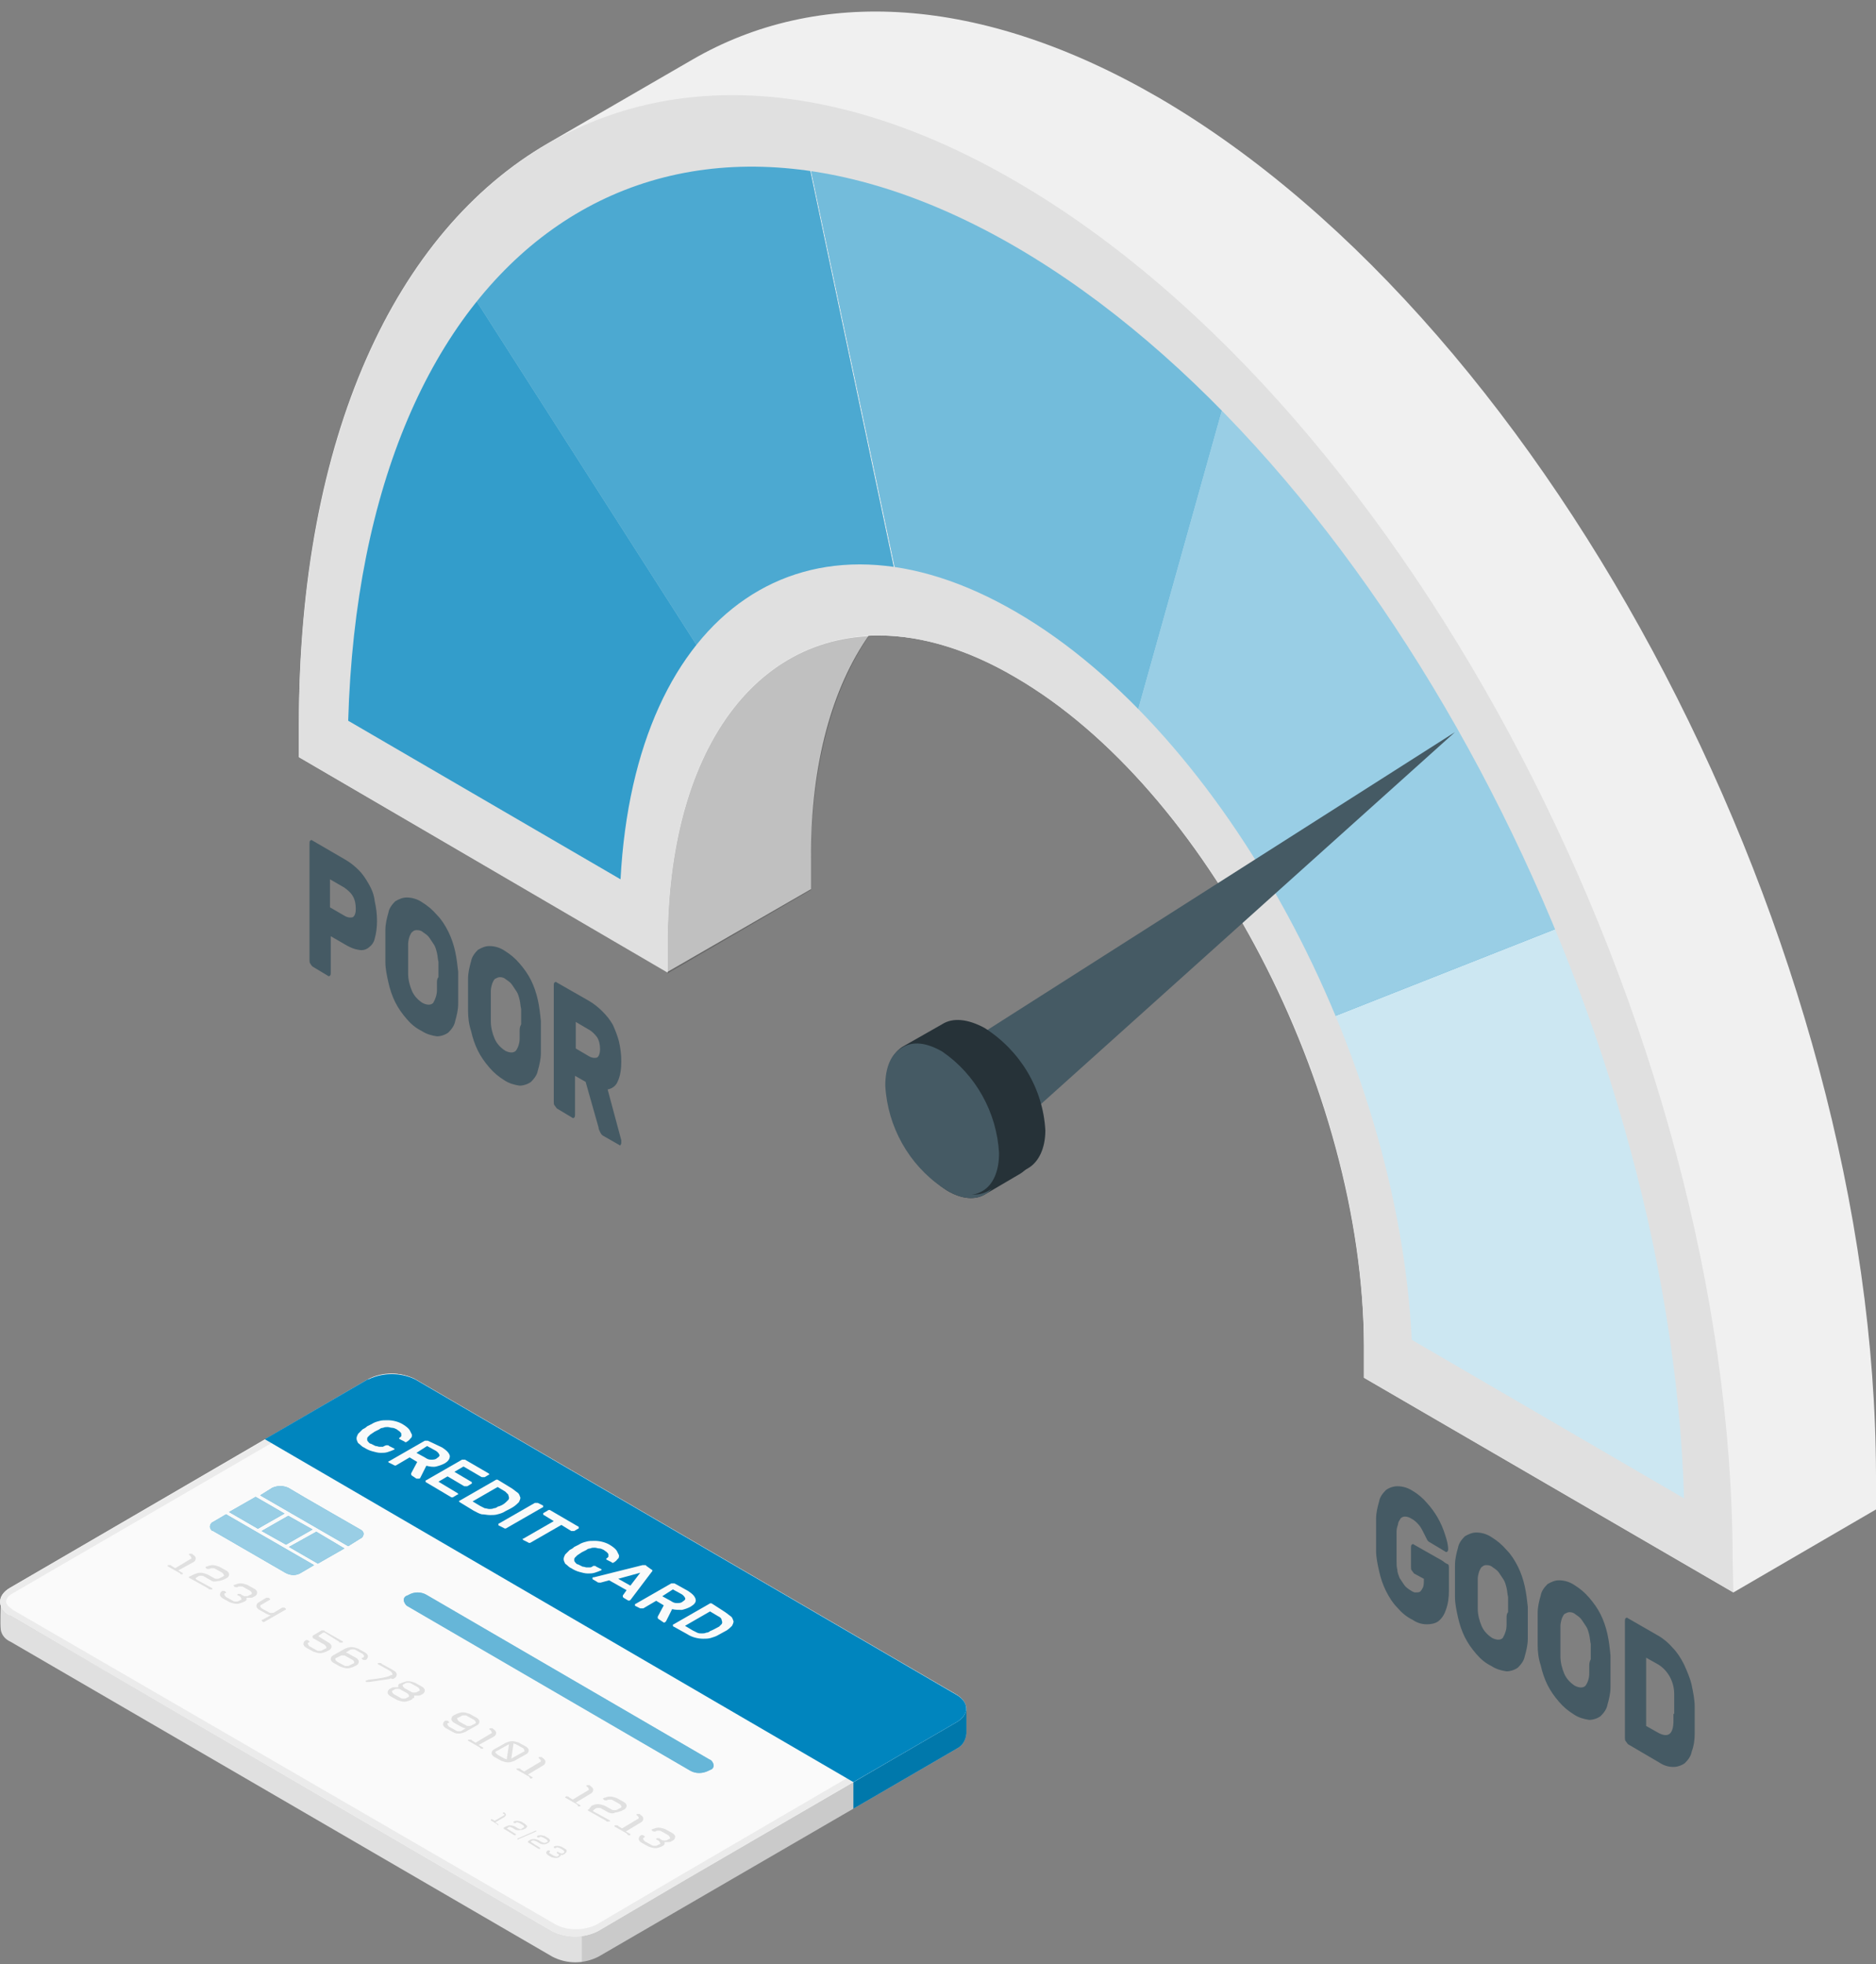 <?xml version="1.0" encoding="utf-8"?>
<!-- Generator: Adobe Illustrator 27.9.1, SVG Export Plug-In . SVG Version: 6.00 Build 0)  -->
<svg version="1.1" id="Layer_1" xmlns="http://www.w3.org/2000/svg" xmlns:xlink="http://www.w3.org/1999/xlink" x="0px" y="0px"
	 viewBox="0 0 247.3 258.9" style="enable-background:new 0 0 247.3 258.9;" xml:space="preserve">
<rect x="0" y="0" width="247.3" height="258.9" fill="#808080" stroke="none"/>
<style type="text/css">
	.st0{fill:#E0E0E0;}
	.st1{opacity:0.1;enable-background:new    ;}
	.st2{fill:#0085BE;}
	.st3{fill:#FAFAFA;}
	.st4{fill:#EBEBEB;}
	.st5{opacity:0.6;fill:#FFFFFF;enable-background:new    ;}
	.st6{opacity:0.4;}
	.st7{fill:#FFFFFF;}
	.st8{fill:#455A64;}
	.st9{fill:#F0F0F0;}
	.st10{opacity:0.2;enable-background:new    ;}
	.st11{opacity:0.3;fill:#FFFFFF;enable-background:new    ;}
	.st12{opacity:0.45;fill:#FFFFFF;enable-background:new    ;}
	.st13{opacity:0.8;fill:#FFFFFF;enable-background:new    ;}
	.st14{opacity:0.2;fill:#FFFFFF;enable-background:new    ;}
	.st15{fill:#263238;}
</style>
<path class="st0" d="M78.9,257.9l47.2-27.4c0.8-0.4,1.2-1.1,1.3-2v-3.4l-1.3,1.8l-35.7,20.8L79,254.4c-1.9,1-4.3,1-6.2,0L1.3,212.9
	c0,0-1.2-1.4-1.2-1.4c0,0-0.1,2.5,0,3.3c0.1,0.7,0.6,1.3,1.3,1.6l71.4,41.5C74.7,258.9,77,258.9,78.9,257.9L78.9,257.9z"/>
<path class="st1" d="M76.7,258.6v-3.5c0.8-0.1,1.6-0.3,2.3-0.7l11.4-6.7l35.7-20.8l1.3-1.8v3.4c0,0.8-0.5,1.6-1.3,2l-47.2,27.4
	C78.2,258.3,77.4,258.6,76.7,258.6z"/>
<path class="st2" d="M112.5,234.9v3.5l13.6-7.9c0.8-0.4,1.2-1.1,1.3-2v-3.4l-1.3,1.8L112.5,234.9z"/>
<path class="st1" d="M112.5,234.9v3.5l13.6-7.9c0.8-0.4,1.2-1.1,1.3-2v-3.4l-1.3,1.8L112.5,234.9z"/>
<path class="st3" d="M126.1,227C126.1,227,126.2,227,126.1,227c1.7-1,1.7-2.6,0-3.6l-71.4-41.6c-2-1-4.3-1-6.2,0L1.3,209.3
	c-1.7,1-1.7,2.6-0.1,3.6l0.1,0l71.4,41.6c1.9,1,4.3,1,6.2,0l11.4-6.7L126.1,227z"/>
<path class="st4" d="M51.5,181.9c0.9,0,1.8,0.2,2.7,0.6l71.4,41.6c0.5,0.3,0.8,0.7,0.9,1.1c0,0.4-0.3,0.7-0.8,1l-0.2,0.1L90,247
	l-11.4,6.7c-1.7,0.8-3.7,0.8-5.3,0L1.7,212.2l-0.1-0.1c-0.5-0.3-0.8-0.7-0.8-1c0-0.3,0.3-0.8,0.9-1.1l47.2-27.4
	C49.7,182.2,50.6,181.9,51.5,181.9 M51.6,181.1c-1.1,0-2.1,0.3-3.1,0.8L1.3,209.3c-1.7,1-1.7,2.6-0.1,3.6l0.1,0l71.4,41.6
	c1.9,1,4.3,1,6.2,0l11.4-6.7l35.7-20.8c0,0,0,0,0.1-0.1c1.6-1,1.6-2.6-0.1-3.6l-71.4-41.6C53.7,181.3,52.6,181,51.6,181.1
	L51.6,181.1z"/>
<path class="st2" d="M34.9,189.7l13.6-7.9c0,0,0.1,0,0.1,0c1.9-0.9,4.2-0.9,6.1,0l71.4,41.6c1.7,1,1.7,2.6,0,3.6l-13.6,7.9
	L34.9,189.7z"/>
<path class="st0" d="M23.6,207.3l-1.4-0.8c-0.1,0-0.1-0.1-0.1-0.1c0-0.1,0-0.1,0.1-0.1c0.1,0,0.1,0,0.2,0c0.1,0,0.2,0,0.2,0.1
	l0.5,0.3l2-1.2c0.1,0,0.2-0.1,0.1-0.2c0-0.1-0.1-0.2-0.2-0.3c-0.1,0-0.1-0.1-0.1-0.1c0,0,0-0.1,0.1-0.1c0.1,0,0.1,0,0.2,0
	c0.1,0,0.2,0,0.2,0.1c0.2,0.1,0.4,0.3,0.4,0.5c0,0.2-0.1,0.4-0.3,0.5l-2,1.1l0.5,0.3c0.1,0,0.1,0.1,0.1,0.1c0,0.1,0,0.1-0.1,0.1
	c-0.1,0-0.1,0-0.2,0C23.7,207.3,23.7,207.3,23.6,207.3z"/>
<path class="st0" d="M27.8,208.3l-0.9-0.5c-0.1-0.1-0.3-0.1-0.4-0.1c-0.1,0-0.3,0-0.4,0.1l-0.3,0.2c0,0,0,0,0,0.1c0,0,0,0,0.1,0.1
	l2,1.1c0.1,0,0.1,0.1,0.1,0.1c0,0.1,0,0.1-0.1,0.1c-0.1,0-0.1,0-0.2,0c-0.1,0-0.2,0-0.2-0.1L25,208c-0.1,0-0.1-0.1-0.1-0.1
	c0-0.1,0-0.1,0.1-0.1l0.6-0.3c0.3-0.1,0.5-0.2,0.8-0.2c0.3,0,0.6,0.1,0.9,0.2l0.9,0.5c0.1,0.1,0.3,0.1,0.4,0.1c0.1,0,0.3,0,0.4-0.1
	l0.4-0.2c0.1-0.1,0.2-0.1,0.1-0.2c0-0.1-0.1-0.2-0.2-0.3l-0.9-0.5c-0.1-0.1-0.3-0.1-0.4-0.1c-0.1,0-0.3,0-0.4,0.1
	c-0.1,0-0.1,0-0.2,0c-0.1,0-0.2,0-0.2-0.1c-0.1,0-0.1-0.1-0.1-0.1c0-0.1,0-0.1,0.1-0.1c0.3-0.1,0.5-0.2,0.8-0.2
	c0.3,0,0.6,0.1,0.9,0.2l0.9,0.5c0.2,0.1,0.4,0.3,0.4,0.5c0,0.2-0.1,0.4-0.3,0.5l-0.4,0.2c-0.3,0.1-0.5,0.2-0.8,0.2
	C28.4,208.5,28,208.5,27.8,208.3z"/>
<path class="st0" d="M32.2,211.1l-0.2,0.1c-0.3,0.1-0.5,0.2-0.8,0.2c-0.3,0-0.6-0.1-0.9-0.2l-0.9-0.5c-0.2-0.1-0.4-0.3-0.4-0.5
	c0-0.2,0.1-0.4,0.3-0.5c0.1,0,0.1,0,0.2,0c0.1,0,0.2,0,0.2,0.1c0.1,0,0.1,0.1,0.1,0.1s0,0.1-0.1,0.1c-0.1,0-0.2,0.1-0.1,0.2
	c0,0.1,0.1,0.2,0.2,0.3l0.9,0.5c0.1,0.1,0.3,0.1,0.4,0.1c0.1,0,0.3,0,0.4-0.1l0.2-0.1c0.1,0,0.2-0.1,0.1-0.2c0-0.1-0.1-0.2-0.2-0.3
	l-0.2-0.1c-0.1,0-0.1-0.1-0.1-0.1c0-0.1,0-0.1,0.1-0.1c0.1,0,0.1,0,0.2,0c0.1,0,0.2,0,0.2,0.1l0.2,0.1c0.1,0.1,0.3,0.1,0.4,0.1
	c0.1,0,0.3,0,0.4-0.1l0.2-0.1c0.1,0,0.2-0.1,0.2-0.2c0-0.1-0.1-0.2-0.2-0.3l-0.9-0.5c-0.1-0.1-0.3-0.1-0.4-0.1c-0.1,0-0.3,0-0.4,0.1
	c-0.1,0-0.1,0-0.2,0c-0.1,0-0.2,0-0.2-0.1c-0.1,0-0.1-0.1-0.1-0.1c0-0.1,0-0.1,0.1-0.1c0.3-0.1,0.5-0.2,0.8-0.2
	c0.3,0,0.6,0.1,0.9,0.2l0.9,0.5c0.2,0.1,0.4,0.3,0.4,0.5c0,0.2-0.1,0.4-0.3,0.5l-0.2,0.1c-0.1,0.1-0.3,0.1-0.4,0.1
	c-0.2,0-0.3,0-0.5,0c0,0.1,0,0.2,0,0.3C32.4,211,32.3,211.1,32.2,211.1z"/>
<path class="st0" d="M34.8,213.8c-0.1,0-0.2,0-0.2-0.1c-0.1,0-0.1-0.1-0.1-0.1c0-0.1,0-0.1,0.1-0.1l1.1-0.6c-0.2,0-0.4-0.1-0.6-0.2
	l-0.9-0.5c-0.2-0.1-0.4-0.3-0.4-0.5c0-0.2,0.1-0.4,0.3-0.5l1-0.6c0.1,0,0.1,0,0.2,0c0.1,0,0.2,0,0.2,0.1c0.1,0,0.1,0.1,0.1,0.1
	c0,0.1,0,0.1-0.1,0.1l-1,0.6c-0.1,0-0.2,0.1-0.2,0.2c0,0.1,0.1,0.2,0.2,0.3l0.9,0.5c0.1,0.1,0.3,0.1,0.4,0.1c0.1,0,0.3,0,0.4-0.1
	l1-0.6c0.1,0,0.1,0,0.2,0c0.1,0,0.2,0,0.2,0.1c0.1,0,0.1,0.1,0.1,0.1c0,0,0,0.1-0.1,0.1l-2.8,1.6C35,213.8,34.9,213.8,34.8,213.8z"
	/>
<path class="st0" d="M42,215.6C42,215.6,42,215.6,42,215.6c0,0.1,0,0.1,0,0.1l1.3,0.8c0.2,0.1,0.4,0.3,0.4,0.5
	c0,0.2-0.1,0.4-0.3,0.5l-0.4,0.2c-0.3,0.1-0.5,0.2-0.8,0.2c-0.3,0-0.6-0.1-0.9-0.2l-0.9-0.5c-0.2-0.1-0.4-0.3-0.4-0.5
	c0-0.2,0.1-0.4,0.3-0.5c0.1,0,0.1-0.1,0.2,0c0.1,0,0.2,0,0.2,0.1c0.1,0,0.1,0.1,0.1,0.1c0,0,0,0.1-0.1,0.1c-0.1,0-0.2,0.1-0.1,0.2
	c0,0.1,0.1,0.2,0.2,0.3l0.9,0.5c0.1,0.1,0.3,0.1,0.4,0.1c0.1,0,0.3,0,0.4-0.1l0.4-0.2c0.1,0,0.2-0.1,0.1-0.2c0-0.1-0.1-0.2-0.2-0.3
	l-1.4-0.8c-0.1,0-0.2-0.1-0.2-0.3c0-0.1,0.1-0.2,0.2-0.2l1-0.6c0.1,0,0.1,0,0.2,0c0.1,0,0.2,0,0.2,0.1l2.3,1.3
	c0.1,0,0.1,0.1,0.1,0.1c0,0.1,0,0.1-0.1,0.1c-0.1,0-0.1,0-0.2,0c-0.1,0-0.2,0-0.2-0.1l-1.9-1.2c0,0-0.1,0-0.1,0c0,0-0.1,0-0.1,0
	L42,215.6z"/>
<path class="st0" d="M46,218l0.9,0.5c0.2,0.1,0.4,0.3,0.4,0.5c0,0.2-0.1,0.4-0.3,0.5l-0.4,0.2c-0.3,0.1-0.5,0.2-0.8,0.2
	c-0.3,0-0.6-0.1-0.9-0.2l-0.9-0.5c-0.2-0.1-0.4-0.3-0.4-0.5c0-0.2,0.1-0.4,0.3-0.5l1.6-0.9c0.3-0.1,0.5-0.2,0.8-0.2
	c0.3,0,0.6,0.1,0.9,0.2l0.9,0.5c0.2,0.1,0.4,0.3,0.4,0.5c0,0.2-0.1,0.4-0.3,0.5c-0.1,0-0.1,0-0.2,0c-0.1,0-0.2,0-0.2-0.1
	c-0.1,0-0.1-0.1-0.1-0.1c0-0.1,0-0.1,0.1-0.1c0.1,0,0.2-0.1,0.2-0.2c0-0.1-0.1-0.2-0.2-0.3l-0.9-0.5c-0.1-0.1-0.3-0.1-0.4-0.1
	c-0.1,0-0.3,0-0.4,0.1l-0.5,0.3C45.7,217.9,45.9,217.9,46,218z M44.4,218.5c-0.1,0-0.2,0.1-0.2,0.2c0,0.1,0.1,0.2,0.2,0.3l0.9,0.5
	c0.1,0.1,0.3,0.1,0.4,0.1c0.1,0,0.3,0,0.4-0.1l0.4-0.2c0.1,0,0.2-0.1,0.2-0.2c0-0.1-0.1-0.2-0.2-0.3l-0.9-0.5
	c-0.1-0.1-0.3-0.1-0.4-0.1c-0.1,0-0.3,0-0.4,0.1L44.4,218.5z"/>
<path class="st0" d="M51.4,221.3l-2.7,0.4h-0.4c-0.1,0-0.1-0.1-0.1-0.1c0,0,0-0.1,0.1-0.1c0.1,0,0.2-0.1,0.3-0.1
	c0.9-0.1,1.7-0.2,2.5-0.4l0.2-0.1c0.1,0,0.1,0,0.2-0.1h0.1c0.1,0,0.2-0.1,0.1-0.2c0-0.1-0.1-0.2-0.2-0.3L51,220l-0.2-0.1l-0.9-0.5
	c-0.1,0-0.1-0.1-0.1-0.1c0-0.1,0-0.1,0.1-0.1c0.1,0,0.1,0,0.2,0c0.1,0,0.2,0,0.2,0.1l0.9,0.5l0.2,0.1l0.5,0.3
	c0.2,0.1,0.4,0.3,0.4,0.5c0,0.2-0.1,0.4-0.3,0.5c-0.1,0.1-0.2,0.1-0.3,0.1C51.5,221.2,51.4,221.2,51.4,221.3z"/>
<path class="st0" d="M54.3,224l-0.2,0.1c-0.3,0.1-0.5,0.2-0.8,0.2c-0.3,0-0.6-0.1-0.9-0.2l-0.9-0.5c-0.2-0.1-0.4-0.3-0.4-0.5
	c0-0.2,0.1-0.4,0.3-0.5l0.2-0.1c0.1-0.1,0.3-0.1,0.4-0.1c0.2,0,0.3,0,0.5,0c0-0.1,0-0.2,0-0.3c0.1-0.1,0.1-0.2,0.3-0.2l0.2-0.1
	c0.3-0.1,0.5-0.2,0.8-0.2c0.3,0,0.6,0.1,0.9,0.2l0.9,0.5c0.2,0.1,0.4,0.3,0.4,0.5c0,0.2-0.1,0.4-0.3,0.5l-0.2,0.1
	c-0.1,0.1-0.3,0.1-0.4,0.1c-0.2,0-0.3,0-0.5,0c0,0.1,0,0.2,0,0.3C54.4,223.8,54.4,223.9,54.3,224z M55.2,222.9
	c0.1,0,0.2-0.1,0.1-0.2c0-0.1-0.1-0.2-0.2-0.3l-0.9-0.5c-0.1-0.1-0.3-0.1-0.4-0.1c-0.1,0-0.3,0-0.4,0.1l-0.2,0.1
	c-0.1,0.1-0.2,0.1-0.1,0.2c0,0.1,0.1,0.2,0.2,0.3l0.9,0.5c0.1,0.1,0.3,0.1,0.4,0.1c0.1,0,0.3,0,0.4-0.1L55.2,222.9z M53.8,223.7
	c0.1-0.1,0.2-0.1,0.1-0.2c0-0.1-0.1-0.2-0.2-0.3l-0.9-0.5c-0.1-0.1-0.3-0.1-0.4-0.1c-0.1,0-0.3,0-0.4,0.1l-0.2,0.1
	c-0.1,0.1-0.2,0.1-0.1,0.2c0,0.1,0.1,0.2,0.2,0.3l0.9,0.5c0.1,0.1,0.3,0.1,0.4,0.1c0.1,0,0.3,0,0.4-0.1L53.8,223.7z"/>
<path class="st0" d="M59.7,228.3l-0.9-0.5c-0.2-0.1-0.4-0.3-0.4-0.5c0-0.2,0.1-0.4,0.3-0.5c0.1,0,0.1,0,0.2,0c0.1,0,0.2,0,0.2,0.1
	c0.1,0,0.1,0.1,0.1,0.1c0,0.1,0,0.1-0.1,0.1c-0.1,0-0.2,0.1-0.1,0.2c0,0.1,0.1,0.2,0.2,0.3l0.9,0.5c0.1,0.1,0.3,0.1,0.4,0.1
	c0.1,0,0.3,0,0.4-0.1l0.5-0.3c-0.2,0-0.4-0.1-0.6-0.2l-0.9-0.5c-0.2-0.1-0.4-0.3-0.4-0.5c0-0.2,0.1-0.4,0.3-0.5l0.4-0.2
	c0.3-0.1,0.5-0.2,0.8-0.2c0.3,0,0.6,0.1,0.9,0.2l0.9,0.5c0.2,0.1,0.4,0.3,0.4,0.5c0,0.2-0.1,0.4-0.3,0.5l-1.6,0.9
	c-0.3,0.1-0.5,0.2-0.8,0.2C60.3,228.5,60,228.5,59.7,228.3z M62.6,227.2c0.1-0.1,0.2-0.1,0.1-0.2c0-0.1-0.1-0.2-0.2-0.3l-0.9-0.5
	c-0.1-0.1-0.3-0.1-0.4-0.1c-0.1,0-0.3,0-0.4,0.1l-0.4,0.2c-0.1,0-0.2,0.1-0.1,0.2c0,0.1,0.1,0.2,0.2,0.3l0.9,0.5
	c0.1,0.1,0.3,0.1,0.4,0.1c0.1,0,0.3,0,0.4-0.1L62.6,227.2z"/>
<path class="st0" d="M63.2,230.3l-1.4-0.8c-0.1,0-0.1-0.1-0.1-0.1c0-0.1,0-0.1,0.1-0.1c0.1,0,0.1,0,0.2,0c0.1,0,0.2,0,0.2,0.1
	l0.5,0.3l2-1.2c0.1,0,0.2-0.1,0.1-0.2c0-0.1-0.1-0.2-0.2-0.3c-0.1,0-0.1-0.1-0.1-0.1c0,0,0-0.1,0.1-0.1c0.1,0,0.1,0,0.2,0
	c0.1,0,0.2,0,0.2,0.1c0.2,0.1,0.4,0.3,0.4,0.5c0,0.2-0.1,0.4-0.3,0.5l-2,1.1l0.5,0.3c0.1,0,0.1,0.1,0.1,0.1c0,0.1,0,0.1-0.1,0.1
	c-0.1,0-0.1,0-0.2,0C63.3,230.4,63.2,230.3,63.2,230.3z"/>
<path class="st0" d="M66.1,232.1l-0.9-0.5c-0.2-0.1-0.4-0.3-0.4-0.5c0-0.2,0.1-0.4,0.3-0.5l1.6-0.9c0.3-0.1,0.5-0.2,0.8-0.2
	c0.3,0,0.6,0.1,0.9,0.2l0.9,0.5c0.2,0.1,0.4,0.3,0.4,0.5c0,0.2-0.1,0.4-0.3,0.5l-1.6,0.9c-0.3,0.1-0.5,0.2-0.8,0.2
	C66.7,232.3,66.4,232.2,66.1,232.1z M65.6,231.3l0.9,0.5c0.1,0,0.2,0.1,0.3,0.1l0.3-2l-1.6,0.9c-0.1,0-0.2,0.1-0.2,0.2
	C65.4,231.1,65.5,231.2,65.6,231.3z M68.9,230.4l-0.9-0.5c-0.1,0-0.2-0.1-0.3-0.1l-0.3,2l1.6-0.9c0.1,0,0.2-0.1,0.1-0.2
	C69.1,230.6,69.1,230.5,68.9,230.4z"/>
<path class="st0" d="M69.6,234.1l-1.4-0.8c-0.1,0-0.1-0.1-0.1-0.1c0-0.1,0-0.1,0.1-0.1c0.1,0,0.1,0,0.2,0c0.1,0,0.2,0,0.2,0.1
	l0.5,0.3l2-1.2c0.1,0,0.2-0.1,0.2-0.2c0-0.1-0.1-0.2-0.2-0.3c-0.1,0-0.1-0.1-0.1-0.1c0-0.1,0-0.1,0.1-0.1c0.1,0,0.1,0,0.2,0
	c0.1,0,0.2,0,0.2,0.1c0.2,0.1,0.4,0.3,0.4,0.5c0,0.2-0.1,0.4-0.3,0.5l-2,1.2l0.5,0.3c0.1,0,0.1,0.1,0.1,0.1s0,0.1-0.1,0.1
	c-0.1,0-0.1,0.1-0.2,0C69.7,234.1,69.7,234.1,69.6,234.1z"/>
<path class="st0" d="M76,237.8l-1.4-0.8c-0.1,0-0.1-0.1-0.1-0.1c0,0,0-0.1,0.1-0.1c0.1,0,0.1-0.1,0.2,0c0.1,0,0.2,0,0.2,0.1l0.5,0.3
	l2-1.2c0.1-0.1,0.2-0.1,0.1-0.2c0-0.1-0.1-0.2-0.2-0.3c-0.1,0-0.1-0.1-0.1-0.1c0-0.1,0-0.1,0.1-0.1c0.1,0,0.1,0,0.2,0
	c0.1,0,0.2,0,0.2,0.1c0.2,0.1,0.4,0.3,0.4,0.5c0,0.2-0.1,0.4-0.3,0.5l-2,1.2l0.5,0.3c0.1,0,0.1,0.1,0.1,0.1c0,0.1,0,0.1-0.1,0.1
	c-0.1,0-0.1,0-0.2,0C76.2,237.9,76.1,237.9,76,237.8z"/>
<path class="st0" d="M80.2,238.9l-0.9-0.5c-0.1-0.1-0.3-0.1-0.4-0.1c-0.1,0-0.3,0-0.4,0.1l-0.3,0.2c0,0,0,0,0,0.1c0,0,0,0.1,0.1,0.1
	l2,1.1c0.1,0,0.1,0.1,0.1,0.1c0,0.1,0,0.1-0.1,0.1c-0.1,0-0.1,0-0.2,0c-0.1,0-0.2,0-0.2-0.1l-2.3-1.3c-0.1,0-0.1-0.1-0.1-0.1
	c0-0.1,0-0.1,0.1-0.1L78,238c0.3-0.1,0.5-0.2,0.8-0.2c0.3,0,0.6,0.1,0.9,0.2l0.9,0.5c0.1,0.1,0.3,0.1,0.4,0.1c0.1,0,0.3,0,0.4-0.1
	l0.4-0.2c0.1-0.1,0.2-0.1,0.1-0.2c0-0.1-0.1-0.2-0.2-0.3l-0.9-0.5c-0.1-0.1-0.3-0.1-0.4-0.1c-0.1,0-0.3,0-0.4,0.1
	c-0.1,0-0.1,0-0.2,0c-0.1,0-0.1,0-0.2-0.1c-0.1,0-0.1-0.1-0.1-0.1c0-0.1,0-0.1,0.1-0.1c0.3-0.1,0.5-0.2,0.8-0.2
	c0.3,0,0.6,0.1,0.9,0.2l0.9,0.5c0.2,0.1,0.4,0.3,0.4,0.5c0,0.2-0.1,0.4-0.3,0.5l-0.4,0.2c-0.3,0.1-0.5,0.2-0.8,0.2
	C80.8,239.1,80.5,239,80.2,238.9z"/>
<path class="st0" d="M82.5,241.6l-1.4-0.8c-0.1,0-0.1-0.1-0.1-0.1c0-0.1,0-0.1,0.1-0.1c0.1,0,0.1,0,0.2,0c0.1,0,0.2,0,0.2,0.1
	l0.5,0.3l2-1.2c0.1,0,0.2-0.1,0.2-0.2c0-0.1-0.1-0.2-0.2-0.3c-0.1,0-0.1-0.1-0.1-0.1c0,0,0-0.1,0.1-0.1c0.1,0,0.1,0,0.2,0
	c0.1,0,0.2,0,0.2,0.1c0.2,0.1,0.4,0.3,0.4,0.5c0,0.2-0.1,0.4-0.3,0.5l-2,1.2l0.5,0.3c0.1,0,0.1,0.1,0.1,0.1c0,0.1,0,0.1-0.1,0.1
	c-0.1,0-0.1,0-0.2,0C82.6,241.6,82.5,241.6,82.5,241.6z"/>
<path class="st0" d="M87.4,243.3l-0.2,0.1c-0.3,0.1-0.5,0.2-0.8,0.2c-0.3,0-0.6-0.1-0.9-0.2l-0.9-0.5c-0.2-0.1-0.4-0.3-0.4-0.5
	c0-0.2,0.1-0.4,0.3-0.5c0.1,0,0.1-0.1,0.2,0c0.1,0,0.2,0,0.2,0.1c0.1,0,0.1,0.1,0.1,0.1c0,0,0,0.1-0.1,0.1c-0.1,0.1-0.2,0.1-0.1,0.2
	c0,0.1,0.1,0.2,0.2,0.3l0.9,0.5c0.1,0.1,0.3,0.1,0.4,0.1c0.1,0,0.3,0,0.4-0.1l0.2-0.1c0.1,0,0.2-0.1,0.1-0.2c0-0.1-0.1-0.2-0.2-0.3
	l-0.2-0.1c-0.1,0-0.1-0.1-0.1-0.1c0,0,0-0.1,0.1-0.1c0.1,0,0.1,0,0.2,0c0.1,0,0.2,0,0.2,0.1l0.2,0.1c0.1,0.1,0.3,0.1,0.4,0.1
	c0.1,0,0.3,0,0.4-0.1l0.2-0.1c0.1,0,0.2-0.1,0.1-0.2c0-0.1-0.1-0.2-0.2-0.3l-0.9-0.5c-0.1-0.1-0.3-0.1-0.4-0.1c-0.1,0-0.3,0-0.4,0.1
	c-0.1,0-0.1,0.1-0.2,0c-0.1,0-0.2,0-0.2-0.1c-0.1,0-0.1-0.1-0.1-0.1c0,0,0-0.1,0.1-0.1c0.3-0.1,0.5-0.2,0.8-0.2
	c0.3,0,0.6,0.1,0.9,0.2l0.9,0.5c0.2,0.1,0.4,0.3,0.4,0.5c0,0.2-0.1,0.4-0.3,0.5l-0.2,0.1c-0.1,0.1-0.3,0.1-0.4,0.1
	c-0.2,0-0.3,0-0.5,0c0,0.1,0,0.2,0,0.3C87.6,243.1,87.5,243.2,87.4,243.3z"/>
<path class="st0" d="M65.6,240.5l-0.8-0.5c0,0-0.1,0-0.1-0.1c0,0,0-0.1,0-0.1c0,0,0.1,0,0.1,0c0,0,0.1,0,0.1,0l0.3,0.2l1.2-0.7
	c0.1,0,0.1-0.1,0.1-0.1c0-0.1-0.1-0.1-0.1-0.1c0,0-0.1,0-0.1-0.1c0,0,0-0.1,0-0.1c0,0,0.1,0,0.1,0c0,0,0.1,0,0.1,0
	c0.1,0.1,0.2,0.2,0.2,0.3c0,0.1-0.1,0.2-0.2,0.3l-1.2,0.7l0.3,0.2c0,0,0.1,0,0.1,0.1c0,0,0,0.1,0,0.1c0,0-0.1,0-0.1,0
	C65.7,240.6,65.6,240.6,65.6,240.5z"/>
<path class="st0" d="M68,241.2l-0.5-0.3c-0.1,0-0.2-0.1-0.3-0.1c-0.1,0-0.2,0-0.2,0.1l-0.2,0.1l1.1,0.7c0,0,0.1,0,0.1,0.1
	c0,0,0,0.1,0,0.1c0,0-0.1,0-0.1,0c0,0-0.1,0-0.1,0l-1.3-0.8c0,0-0.1,0-0.1-0.1c0,0,0-0.1,0-0.1l0.4-0.2c0.2-0.1,0.3-0.1,0.5-0.1
	c0.2,0,0.4,0.1,0.5,0.1l0.5,0.3c0.1,0,0.2,0.1,0.3,0.1c0.1,0,0.2,0,0.2-0.1l0.2-0.1c0.1,0,0.1-0.1,0.1-0.1c0-0.1-0.1-0.1-0.1-0.2
	l-0.5-0.3c-0.1,0-0.2-0.1-0.3-0.1c-0.1,0-0.2,0-0.2,0.1c0,0-0.1,0-0.1,0c0,0-0.1,0-0.1,0c0,0-0.1,0-0.1-0.1c0,0,0-0.1,0-0.1
	c0.2-0.1,0.3-0.1,0.5-0.1c0.2,0,0.4,0.1,0.5,0.1l0.5,0.3c0.1,0.1,0.2,0.2,0.3,0.3c0,0.1-0.1,0.2-0.2,0.3l-0.2,0.1
	c-0.2,0.1-0.3,0.1-0.5,0.1C68.4,241.3,68.2,241.2,68,241.2z"/>
<path class="st0" d="M71.2,243l-0.5-0.3c-0.1,0-0.2-0.1-0.3-0.1c-0.1,0-0.2,0-0.2,0l-0.2,0.1v0.1l1.1,0.7c0,0,0.1,0,0.1,0.1
	c0,0,0,0.1,0,0.1c0,0-0.1,0-0.1,0c0,0-0.1,0-0.1,0l-1.3-0.8c0,0-0.1,0-0.1-0.1c0,0,0-0.1,0-0.1l0.3-0.2c0.2-0.1,0.3-0.1,0.5-0.1
	c0.2,0,0.4,0.1,0.5,0.1l0.5,0.3c0.1,0,0.2,0.1,0.3,0.1c0.1,0,0.2,0,0.2,0l0.2-0.1c0.1,0,0.1-0.1,0.1-0.1c0-0.1-0.1-0.1-0.1-0.2
	l-0.5-0.3c-0.1,0-0.2-0.1-0.3-0.1c-0.1,0-0.2,0-0.2,0.1c0,0-0.1,0-0.1,0c0,0-0.1,0-0.1,0c0,0-0.1,0-0.1-0.1c0,0,0-0.1,0-0.1
	c0.2-0.1,0.3-0.1,0.5-0.1c0.2,0,0.4,0.1,0.5,0.1l0.5,0.3c0.1,0.1,0.2,0.2,0.2,0.3c0,0.1-0.1,0.2-0.2,0.3l-0.2,0.1
	c-0.2,0.1-0.3,0.1-0.5,0.1C71.6,243.1,71.4,243.1,71.2,243z"/>
<path class="st0" d="M73.8,244.7l-0.1,0.1c-0.2,0.1-0.3,0.1-0.5,0.1c-0.2,0-0.4-0.1-0.5-0.1l-0.5-0.3c-0.1-0.1-0.2-0.2-0.2-0.3
	c0-0.1,0.1-0.2,0.2-0.3c0,0,0.1,0,0.1,0c0,0,0.1,0,0.1,0c0,0,0.1,0,0.1,0.1c0,0,0,0.1,0,0.1c-0.1,0-0.1,0.1-0.1,0.1
	c0,0.1,0.1,0.1,0.1,0.1l0.5,0.3c0.1,0,0.2,0.1,0.3,0.1c0.1,0,0.2,0,0.2,0l0.1-0.1c0.1,0,0.1-0.1,0.1-0.1c0-0.1-0.1-0.1-0.1-0.1
	l-0.1-0.1c0,0-0.1,0-0.1-0.1c0,0,0-0.1,0-0.1c0,0,0.1,0,0.1,0c0,0,0.1,0,0.1,0l0.1,0.1c0.1,0,0.2,0.1,0.3,0.1c0.1,0,0.2,0,0.2,0
	l0.1-0.1c0.1,0,0.1-0.1,0.1-0.1c0-0.1-0.1-0.1-0.1-0.2l-0.5-0.3c-0.1,0-0.2-0.1-0.3-0.1c-0.1,0-0.2,0-0.2,0.1c0,0-0.1,0-0.1,0
	c0,0-0.1,0-0.1,0c0,0-0.1,0-0.1-0.1c0,0,0-0.1,0-0.1c0.2-0.1,0.3-0.1,0.5-0.1c0.2,0,0.4,0.1,0.5,0.1l0.5,0.3
	c0.2,0.1,0.2,0.2,0.2,0.3c0,0.1-0.1,0.2-0.2,0.3l-0.1,0.1c-0.1,0-0.2,0.1-0.2,0.1c-0.1,0-0.2,0-0.3,0c0,0.1,0,0.1,0,0.2
	C74,244.6,73.9,244.6,73.8,244.7z"/>
<path class="st0" d="M68.2,242.4c0,0,0-0.1,0.1-0.1l2.3-1c0,0,0.1,0,0.1,0c0,0,0,0.1,0,0.1l-2.3,1C68.3,242.5,68.2,242.5,68.2,242.4
	C68.2,242.4,68.2,242.4,68.2,242.4z"/>
<path class="st2" d="M47.5,202.8c0.3-0.1,0.5-0.5,0.4-0.8c-0.1-0.2-0.2-0.3-0.4-0.4c-2.6-1.5-7-4-9.5-5.5c-0.7-0.3-1.4-0.3-2.1,0
	l-1.6,1l11.6,6.7L47.5,202.8z M38,199.8l-3.5,2l3.2,1.8l3.5-2L38,199.8z M38.1,203.9l3.8,2.2l3.5-2l-3.7-2.2L38.1,203.9z
	 M39.7,207.3l1.7-1l-11.6-6.7l-1.7,1c-0.3,0.1-0.5,0.5-0.4,0.8c0.1,0.2,0.2,0.4,0.4,0.4l9.5,5.5C38.3,207.7,39.1,207.7,39.7,207.3z
	 M37.5,199.5l-3.8-2.2l-3.5,2l3.8,2.2L37.5,199.5z"/>
<path class="st5" d="M47.5,202.8c0.3-0.1,0.5-0.5,0.4-0.8c-0.1-0.2-0.2-0.3-0.4-0.4c-2.6-1.5-7-4-9.5-5.5c-0.7-0.3-1.4-0.3-2.1,0
	l-1.6,1l11.6,6.7L47.5,202.8z M38,199.8l-3.5,2l3.2,1.8l3.5-2L38,199.8z M38.1,203.9l3.8,2.2l3.5-2l-3.7-2.2L38.1,203.9z
	 M39.7,207.3l1.7-1l-11.6-6.7l-1.7,1c-0.3,0.1-0.5,0.5-0.4,0.8c0.1,0.2,0.2,0.4,0.4,0.4l9.5,5.5C38.3,207.7,39.1,207.7,39.7,207.3z
	 M37.5,199.5l-3.8-2.2l-3.5,2l3.8,2.2L37.5,199.5z"/>
<path class="st2" d="M93.5,231.9l-37.3-21.7c-0.7-0.4-1.6-0.4-2.3,0l-0.2,0.1c-0.4,0.1-0.6,0.5-0.4,0.9c0.1,0.2,0.2,0.4,0.4,0.5
	L91,233.4c0.7,0.4,1.6,0.4,2.4,0l0.2-0.1c0.4-0.1,0.6-0.5,0.4-0.9C93.9,232.2,93.8,232,93.5,231.9z"/>
<g class="st6">
	<path class="st7" d="M93.5,231.9l-37.3-21.7c-0.7-0.4-1.6-0.4-2.3,0l-0.2,0.1c-0.4,0.1-0.6,0.5-0.4,0.9c0.1,0.2,0.2,0.4,0.4,0.5
		L91,233.4c0.7,0.4,1.6,0.4,2.4,0l0.2-0.1c0.4-0.1,0.6-0.5,0.4-0.9C93.9,232.2,93.8,232,93.5,231.9z"/>
</g>
<path class="st3" d="M50.9,190.5c0.1,0,0.1,0,0.2,0c0.1,0,0.1,0,0.2,0.1l0.6,0.3c0.1,0,0.1,0.1,0.1,0.1c0,0,0,0.1-0.1,0.1
	c-0.2,0.1-0.5,0.2-0.8,0.3c-0.3,0.1-0.6,0.1-0.9,0.1c-0.4,0-0.7-0.1-1.1-0.2c-0.4-0.1-0.8-0.3-1.1-0.5c-0.3-0.1-0.5-0.4-0.8-0.6
	c-0.1-0.2-0.2-0.4-0.2-0.6c0-0.2,0.1-0.4,0.2-0.6c0.2-0.2,0.4-0.4,0.6-0.6c0.2-0.1,0.4-0.2,0.6-0.4l0.6-0.3c0.3-0.2,0.6-0.3,1-0.4
	c0.3-0.1,0.7-0.1,1.1-0.1c0.7,0,1.5,0.2,2.1,0.6c0.3,0.2,0.6,0.4,0.8,0.7c0.1,0.2,0.2,0.4,0.3,0.6c0,0.2,0,0.4-0.2,0.5
	c-0.1,0.2-0.3,0.3-0.4,0.4c-0.1,0-0.1,0.1-0.2,0.1s-0.1,0-0.2-0.1l-0.6-0.3c0,0-0.1-0.1-0.1-0.1c0,0,0-0.1,0.1-0.1
	c0.1-0.1,0.1-0.1,0.2-0.2c0-0.1,0-0.2,0-0.3c0-0.1-0.1-0.2-0.2-0.3c-0.1-0.1-0.3-0.2-0.4-0.3c-0.2-0.1-0.4-0.2-0.6-0.2
	c-0.2,0-0.4-0.1-0.6-0.1c-0.2,0-0.4,0-0.6,0.1c-0.2,0-0.4,0.1-0.5,0.2c-0.2,0.1-0.4,0.2-0.6,0.3l-0.6,0.4c-0.1,0.1-0.2,0.2-0.3,0.3
	c-0.1,0.1-0.1,0.2-0.1,0.3c0,0.1,0,0.2,0.1,0.3c0.1,0.1,0.2,0.3,0.4,0.3c0.2,0.1,0.4,0.2,0.6,0.3c0.2,0,0.4,0.1,0.5,0.1
	c0.2,0,0.3,0,0.5,0C50.6,190.6,50.7,190.6,50.9,190.5z"/>
<path class="st3" d="M58.3,190.8c0.6,0.4,0.9,0.7,1,1.1c0,0.4-0.2,0.7-0.7,1c-0.4,0.2-0.7,0.3-1.1,0.4c-0.4,0.1-0.9,0-1.3-0.1
	l-0.8,1.6c0,0,0,0-0.1,0.1c0,0-0.1,0-0.2,0c-0.1,0-0.1,0-0.2,0l-0.6-0.4c-0.1-0.1-0.1-0.1-0.1-0.2c0,0,0-0.1,0-0.1l0.8-1.5l-1-0.6
	l-1.7,1c-0.1,0.1-0.3,0.1-0.4,0l-0.6-0.3c-0.1,0-0.1-0.1-0.1-0.1c0-0.1,0-0.1,0.1-0.1l4.7-2.7c0.1,0,0.1,0,0.2,0c0.1,0,0.1,0,0.2,0
	L58.3,190.8z M54.9,191.5l1.1,0.6c0.3,0.2,0.5,0.3,0.8,0.3c0.3,0,0.6,0,0.8-0.2c0.3-0.2,0.4-0.3,0.3-0.5c-0.1-0.2-0.3-0.4-0.5-0.5
	l-1.1-0.6L54.9,191.5z"/>
<path class="st3" d="M60.3,196.8c0,0,0.1,0.1,0.1,0.1c0,0.1,0,0.1-0.1,0.1l-0.5,0.3c-0.1,0.1-0.3,0.1-0.4,0l-3.2-1.9
	c-0.1,0-0.1-0.1-0.1-0.2c0,0,0-0.1,0.1-0.1l4.7-2.7c0.1,0,0.1,0,0.2,0s0.1,0,0.2,0l3.1,1.8c0,0,0.1,0.1,0.1,0.1c0,0,0,0.1-0.1,0.1
	l-0.5,0.3c-0.1,0-0.1,0-0.2,0c-0.1,0-0.1,0-0.2,0l-2.4-1.4l-1.2,0.7l2.2,1.3c0.1,0,0.1,0.1,0.1,0.2c0,0,0,0.1-0.1,0.1l-0.5,0.3
	c-0.1,0-0.1,0-0.2,0c-0.1,0-0.1,0-0.2,0l-2.2-1.3l-1.2,0.7L60.3,196.8z"/>
<path class="st3" d="M67.5,196.2c0.3,0.2,0.5,0.4,0.8,0.6c0.2,0.2,0.2,0.4,0.3,0.6c0,0.2-0.1,0.4-0.2,0.6c-0.2,0.2-0.4,0.4-0.7,0.6
	c-0.3,0.2-0.7,0.4-1.1,0.6c-0.3,0.2-0.6,0.3-1,0.4c-0.3,0.1-0.7,0.1-1,0.1c-0.4,0-0.7-0.1-1.1-0.1c-0.4-0.1-0.7-0.3-1.1-0.5
	l-1.8-1.1c0,0-0.1-0.1-0.1-0.1c0,0,0-0.1,0.1-0.1l4.7-2.7c0.1-0.1,0.3-0.1,0.4,0L67.5,196.2z M66.7,198c0.1-0.1,0.2-0.2,0.3-0.3
	c0.1-0.1,0.1-0.2,0.1-0.3c0-0.1-0.1-0.3-0.1-0.4c-0.1-0.1-0.3-0.3-0.4-0.4l-1-0.6l-3.3,1.9l1,0.6c0.2,0.1,0.4,0.2,0.6,0.3
	c0.2,0,0.4,0.1,0.6,0.1c0.2,0,0.4,0,0.6-0.1c0.2,0,0.4-0.1,0.5-0.2C66,198.5,66.4,198.3,66.7,198z"/>
<path class="st3" d="M65.8,201.1c-0.1,0-0.1-0.1-0.1-0.2c0,0,0-0.1,0.1-0.1l4.7-2.7c0.1,0,0.1,0,0.2,0c0.1,0,0.1,0,0.2,0l0.6,0.3
	c0.1,0,0.1,0.1,0.1,0.2c0,0,0,0.1-0.1,0.1l-4.7,2.7c-0.1,0.1-0.3,0.1-0.4,0L65.8,201.1z"/>
<path class="st3" d="M76.2,201.2c0.1,0,0.1,0.1,0.1,0.2c0,0,0,0.1-0.1,0.1l-0.5,0.3c-0.1,0-0.1,0-0.2,0c-0.1,0-0.1,0-0.2,0L74,201
	l-4,2.3c-0.1,0.1-0.3,0.1-0.4,0l-0.6-0.3c0,0-0.1-0.1-0.1-0.1c0-0.1,0-0.1,0.1-0.1l4-2.3l-1.3-0.8c-0.1,0-0.1-0.1-0.1-0.2
	c0,0,0-0.1,0.1-0.1l0.5-0.3c0.1-0.1,0.3-0.1,0.4,0L76.2,201.2z"/>
<path class="st3" d="M78.2,206.4c0.1,0,0.1,0,0.2,0c0.1,0,0.1,0,0.2,0.1l0.6,0.3c0.1,0,0.1,0.1,0.1,0.1c0,0,0,0.1-0.1,0.1
	c-0.2,0.1-0.5,0.2-0.8,0.3c-0.3,0.1-0.6,0.1-0.9,0.1c-0.4,0-0.7-0.1-1.1-0.2c-0.4-0.1-0.8-0.3-1.1-0.5c-0.3-0.1-0.5-0.4-0.8-0.6
	c-0.1-0.2-0.2-0.4-0.2-0.6c0-0.2,0.1-0.4,0.2-0.6c0.2-0.2,0.4-0.4,0.6-0.6c0.2-0.1,0.4-0.2,0.6-0.4l0.6-0.3c0.3-0.2,0.6-0.3,1-0.4
	c0.3-0.1,0.7-0.1,1.1-0.1c0.7,0,1.5,0.2,2.1,0.6c0.3,0.2,0.6,0.4,0.8,0.7c0.1,0.2,0.2,0.4,0.3,0.6c0,0.2,0,0.4-0.2,0.5
	c-0.1,0.2-0.3,0.3-0.4,0.4c-0.1,0-0.1,0.1-0.2,0.1c-0.1,0-0.1,0-0.2-0.1l-0.6-0.3c0,0-0.1-0.1-0.1-0.1c0,0,0-0.1,0.1-0.1
	c0.1-0.1,0.1-0.1,0.2-0.2c0-0.1,0-0.2,0-0.3c0-0.1-0.1-0.2-0.2-0.3c-0.1-0.1-0.3-0.2-0.4-0.3c-0.2-0.1-0.4-0.2-0.6-0.2
	c-0.2,0-0.4-0.1-0.6-0.1c-0.2,0-0.4,0-0.6,0.1c-0.2,0-0.4,0.1-0.5,0.2c-0.2,0.1-0.4,0.2-0.6,0.3l-0.6,0.4c-0.1,0.1-0.2,0.2-0.3,0.3
	c-0.1,0.1-0.1,0.2-0.1,0.3c0,0.1,0,0.2,0.1,0.3c0.1,0.1,0.2,0.3,0.4,0.3c0.2,0.1,0.4,0.2,0.6,0.3c0.2,0,0.4,0.1,0.5,0.1
	c0.2,0,0.3,0,0.5,0C77.9,206.6,78.1,206.5,78.2,206.4z"/>
<path class="st3" d="M85.9,206.9c0.1,0,0.1,0.1,0.1,0.1c0,0.1,0,0.1-0.1,0.2l-2.8,3.7h0c-0.1,0.1-0.3,0.1-0.4,0l-0.5-0.3
	c-0.1-0.1-0.1-0.1-0.1-0.2c0,0,0-0.1,0-0.1l0.5-0.7l-2.3-1.3l-1.1,0.3c-0.1,0-0.1,0-0.2,0c-0.1,0-0.2,0-0.3-0.1l-0.5-0.3
	c-0.1,0-0.1-0.1-0.1-0.2c0,0,0-0.1,0.1-0.1h0.1l6.4-1.6c0.1,0,0.2,0,0.3,0c0.1,0,0.2,0,0.2,0.1L85.9,206.9z M83.1,209l1.3-1.7
	l-2.9,0.8L83.1,209z"/>
<path class="st3" d="M90.7,209.7c0.6,0.4,0.9,0.7,1,1.1s-0.2,0.7-0.7,1c-0.4,0.2-0.7,0.3-1.1,0.4c-0.4,0-0.9,0-1.3-0.1l-0.8,1.6
	l-0.1,0.1c-0.1,0.1-0.2,0.1-0.3,0l-0.6-0.4c-0.1-0.1-0.1-0.1-0.1-0.2c0,0,0-0.1,0-0.1l0.8-1.5l-1-0.6l-1.7,1c-0.1,0-0.1,0-0.2,0
	c-0.1,0-0.1,0-0.2,0l-0.6-0.3c-0.1,0-0.1-0.1-0.1-0.2c0,0,0-0.1,0.1-0.1l4.7-2.7c0.1,0,0.1,0,0.2,0c0.1,0,0.1,0,0.2,0L90.7,209.7z
	 M87.3,210.4l1.1,0.6c0.3,0.2,0.5,0.3,0.8,0.3c0.3,0,0.6,0,0.8-0.2c0.3-0.2,0.4-0.3,0.3-0.5c-0.1-0.2-0.3-0.4-0.5-0.5l-1.1-0.6
	L87.3,210.4z"/>
<path class="st3" d="M95.6,212.5c0.3,0.2,0.5,0.4,0.8,0.6c0.2,0.2,0.2,0.4,0.3,0.6c0,0.2-0.1,0.4-0.2,0.6c-0.2,0.2-0.4,0.4-0.7,0.6
	c-0.4,0.2-0.7,0.4-1.1,0.6c-0.3,0.2-0.7,0.3-1,0.4c-0.3,0.1-0.7,0.1-1,0.1c-0.7,0-1.5-0.2-2.1-0.6l-1.8-1c-0.1,0-0.1-0.1-0.1-0.2
	c0,0,0-0.1,0.1-0.1l4.7-2.7c0.1-0.1,0.3-0.1,0.4,0L95.6,212.5z M94.8,214.4c0.1-0.1,0.2-0.2,0.3-0.3c0.1-0.1,0.1-0.2,0.1-0.3
	c0-0.1-0.1-0.3-0.1-0.4c-0.1-0.2-0.3-0.3-0.5-0.4l-1-0.6l-3.3,1.9l1,0.6c0.2,0.1,0.4,0.2,0.6,0.3c0.2,0.1,0.4,0.1,0.6,0.1
	c0.2,0,0.4,0,0.6-0.1c0.2,0,0.4-0.1,0.5-0.2C94.1,214.8,94.4,214.6,94.8,214.4z"/>
<path class="st8" d="M60,125.4c-0.2-0.9-0.5-1.8-0.9-2.6c-0.4-0.8-0.9-1.6-1.5-2.2c-0.6-0.7-1.2-1.2-2-1.7c-0.6-0.4-1.3-0.6-2-0.6
	c-0.5,0-1,0.2-1.5,0.5c-0.4,0.4-0.8,0.9-0.9,1.5c-0.2,0.7-0.4,1.5-0.4,2.3v4.2c0,0.9,0.2,1.8,0.4,2.7c0.2,0.9,0.5,1.8,0.9,2.6
	c0.4,0.8,0.9,1.5,1.5,2.2c0.6,0.7,1.2,1.2,2,1.6c0.6,0.4,1.3,0.6,2,0.7c0.5,0,1.1-0.2,1.5-0.5c0.4-0.4,0.8-0.9,0.9-1.5
	c0.2-0.7,0.4-1.5,0.4-2.3v-4.2C60.3,127.2,60.2,126.3,60,125.4z M57.6,129.6v0.9c0,0.6-0.2,1.2-0.5,1.7c-0.3,0.3-0.8,0.3-1.4,0
	c-0.6-0.4-1.1-0.9-1.4-1.6c-0.3-0.7-0.5-1.5-0.5-2.3v-3.9c0-0.3,0.1-0.7,0.2-1c0.1-0.2,0.2-0.5,0.4-0.6c0.2-0.2,0.4-0.2,0.6-0.2
	c0.3,0,0.6,0.1,0.8,0.3c0.3,0.2,0.6,0.4,0.8,0.7c0.2,0.3,0.4,0.6,0.6,0.9c0.2,0.3,0.3,0.7,0.4,1.1c0.1,0.4,0.1,0.8,0.2,1.2v2
	C57.6,129,57.6,129.3,57.6,129.6z M70.9,131.8c-0.2-0.9-0.5-1.8-0.9-2.6c-0.4-0.8-0.9-1.5-1.5-2.2c-0.6-0.7-1.2-1.2-2-1.7
	c-0.6-0.4-1.3-0.6-2-0.6c-0.5,0-1,0.2-1.5,0.5c-0.4,0.4-0.8,0.9-0.9,1.5c-0.2,0.7-0.4,1.5-0.4,2.3v4.2c0,0.9,0.1,1.8,0.4,2.7
	c0.2,0.9,0.5,1.8,0.9,2.6c0.4,0.8,0.9,1.5,1.5,2.2c0.6,0.7,1.2,1.2,2,1.7c0.6,0.4,1.3,0.6,2,0.7c0.5,0,1.1-0.2,1.5-0.5
	c0.4-0.4,0.8-0.9,0.9-1.5c0.2-0.7,0.4-1.5,0.4-2.3v-4.2C71.2,133.6,71.1,132.7,70.9,131.8z M68.5,136v0.9c0,0.6-0.2,1.2-0.5,1.6
	c-0.3,0.3-0.8,0.3-1.4,0c-0.6-0.4-1.1-0.9-1.4-1.6c-0.3-0.7-0.5-1.5-0.5-2.3v-3.1c0-0.3,0-0.6,0-0.9c0-0.3,0.1-0.7,0.2-1
	c0.1-0.2,0.2-0.5,0.4-0.6c0.2-0.1,0.4-0.2,0.6-0.2c0.3,0,0.6,0.1,0.8,0.3c0.3,0.2,0.6,0.4,0.8,0.7c0.2,0.3,0.4,0.6,0.6,0.9
	c0.2,0.3,0.3,0.7,0.4,1.1c0.1,0.4,0.1,0.8,0.2,1.2v2C68.5,135.4,68.5,135.6,68.5,136z M48.6,116.5c-0.4-0.7-0.8-1.3-1.3-1.8
	c-0.5-0.5-1.1-1-1.8-1.4l-4.3-2.5c-0.1-0.1-0.2-0.1-0.3,0c-0.1,0.1-0.1,0.2-0.1,0.4v15.3c0,0.2,0,0.4,0.1,0.5
	c0.1,0.2,0.2,0.3,0.3,0.4l2,1.2c0.1,0.1,0.2,0.1,0.3,0c0.1-0.1,0.1-0.2,0.1-0.4v-4.8l1.9,1.1c0.5,0.3,1.1,0.6,1.8,0.7
	c0.5,0.1,0.9,0,1.3-0.3c0.4-0.3,0.7-0.7,0.8-1.2c0.2-0.7,0.3-1.5,0.3-2.3c0-0.9-0.1-1.7-0.3-2.6C49.3,117.9,49,117.2,48.6,116.5z
	 M46.5,120.9c-0.4,0.1-0.8,0-1.1-0.2l-1.9-1.1v-3.7l1.9,1.1c0.4,0.3,0.8,0.6,1.1,1.1c0.3,0.5,0.4,1.1,0.4,1.7
	C46.9,120.3,46.8,120.7,46.5,120.9z M80.1,143.6c0.6-0.1,1.1-0.5,1.3-1c0.4-0.8,0.5-1.8,0.5-2.7c0-0.9-0.1-1.7-0.3-2.6
	c-0.2-0.8-0.5-1.5-0.8-2.2c-0.4-0.7-0.8-1.2-1.4-1.8c-0.5-0.5-1.1-1-1.8-1.4l-4.2-2.4c-0.1-0.1-0.2-0.1-0.3,0
	c-0.1,0.1-0.1,0.2-0.1,0.4v15.3c0,0.2,0,0.4,0.1,0.5c0.1,0.1,0.2,0.3,0.3,0.4l2,1.2c0.1,0.1,0.2,0.1,0.3,0c0.1-0.1,0.1-0.2,0.1-0.4
	v-5.1l1.4,0.8l1.7,6c0,0.2,0.1,0.4,0.2,0.6c0.1,0.2,0.2,0.4,0.4,0.5l2.1,1.2c0.1,0.1,0.2,0.1,0.2,0c0.1-0.1,0.1-0.2,0.1-0.3
	c0-0.1,0-0.2,0-0.3L80.1,143.6z M78.7,139.4c-0.4,0.1-0.8,0-1.1-0.2l-1.7-1v-3.5l1.7,1c0.4,0.2,0.8,0.6,1.1,1c0.3,0.5,0.4,1,0.4,1.6
	C79.1,138.9,78.9,139.3,78.7,139.4L78.7,139.4z M223.4,225c0-1-0.2-1.9-0.4-2.9c-0.2-0.9-0.6-1.8-1-2.7c-0.4-0.8-0.9-1.6-1.5-2.2
	c-0.5-0.6-1.2-1.2-1.9-1.6l-4-2.3c-0.1-0.1-0.2-0.1-0.3,0c-0.1,0.1-0.1,0.2-0.1,0.4v15.3c0,0.2,0,0.4,0.1,0.5
	c0.1,0.1,0.2,0.3,0.3,0.4l4.1,2.4c0.6,0.4,1.2,0.6,1.9,0.6c0.5,0,1.1-0.2,1.5-0.5c0.4-0.4,0.8-0.9,0.9-1.5c0.3-0.8,0.4-1.6,0.4-2.4
	v-2.4C223.4,225.6,223.4,225.3,223.4,225L223.4,225z M220.6,225.9v0.9c0,1.8-0.7,2.3-2,1.6l-1.6-0.9v-9l1.6,0.9
	c1.3,0.8,2.1,2.3,2.1,3.9V225.9z M190.1,205.7l-3.7-2.1c-0.1-0.1-0.2-0.1-0.3,0c-0.1,0.1-0.1,0.2-0.1,0.4v2.5c0,0.2,0,0.4,0.1,0.5
	c0.1,0.1,0.2,0.3,0.3,0.4l1.3,0.7c0,0.4,0,0.8-0.1,1.1c-0.1,0.2-0.2,0.4-0.4,0.6c-0.2,0.1-0.4,0.1-0.6,0.1c-0.3,0-0.5-0.2-0.7-0.3
	c-0.3-0.2-0.6-0.4-0.8-0.7c-0.2-0.3-0.4-0.6-0.6-0.9c-0.1-0.3-0.3-0.7-0.3-1.1c-0.1-0.4-0.1-0.7-0.1-1.1v-4c0-0.3,0.1-0.6,0.2-0.9
	c0-0.3,0.2-0.5,0.3-0.7c0.1-0.2,0.4-0.3,0.6-0.3c0.3,0,0.6,0.1,0.9,0.3c0.4,0.2,0.8,0.6,1.1,1c0.2,0.3,0.4,0.7,0.6,1.1l0.3,0.6
	c0.1,0.2,0.2,0.3,0.4,0.4l2,1.2c0.1,0.1,0.2,0.1,0.3,0c0.1-0.1,0.1-0.2,0.1-0.3c0-0.6-0.2-1.3-0.4-1.9c-0.5-1.6-1.3-3-2.4-4.2
	c-0.5-0.6-1.2-1.2-1.9-1.6c-0.6-0.4-1.3-0.6-2-0.6c-0.5,0-1.1,0.2-1.5,0.5c-0.4,0.4-0.8,0.9-0.9,1.5c-0.2,0.7-0.4,1.5-0.4,2.3
	c0,0.7,0,1.4,0,2.1v2.1c0,0.9,0.2,1.8,0.4,2.7c0.2,0.9,0.5,1.8,0.9,2.6c0.4,0.8,0.9,1.6,1.5,2.2c0.6,0.7,1.2,1.2,2,1.6
	c0.6,0.4,1.2,0.6,1.9,0.6c0.5,0,1.1-0.1,1.5-0.4c0.5-0.4,0.8-0.9,1-1.5c0.3-0.8,0.4-1.7,0.4-2.5v-3c0-0.2,0-0.4-0.1-0.5
	C190.4,206,190.3,205.8,190.1,205.7z M211.9,215.4c-0.2-0.9-0.5-1.8-0.9-2.6c-0.4-0.8-0.9-1.5-1.5-2.2c-0.6-0.7-1.2-1.2-2-1.7
	c-0.6-0.4-1.3-0.6-2-0.6c-0.5,0-1,0.2-1.5,0.5c-0.4,0.4-0.8,0.9-0.9,1.5c-0.2,0.7-0.4,1.5-0.4,2.3v4.2c0,0.9,0.1,1.8,0.4,2.7
	c0.2,0.9,0.5,1.8,0.9,2.6c0.4,0.8,0.9,1.5,1.5,2.2c0.6,0.7,1.2,1.2,2,1.7c0.6,0.4,1.3,0.6,2,0.7c0.5,0,1.1-0.2,1.5-0.5
	c0.4-0.4,0.8-0.9,0.9-1.5c0.2-0.7,0.4-1.5,0.4-2.3v-4.2C212.2,217.2,212.1,216.3,211.9,215.4z M209.5,219.7v0.9
	c0,0.6-0.2,1.2-0.5,1.6c-0.3,0.3-0.8,0.3-1.4,0c-0.6-0.4-1.1-0.9-1.4-1.6c-0.3-0.7-0.5-1.5-0.5-2.3v-3.1c0-0.3,0-0.6,0-0.9
	c0-0.3,0.1-0.7,0.2-1c0.1-0.2,0.2-0.5,0.4-0.6c0.2-0.1,0.4-0.2,0.6-0.2c0.3,0,0.6,0.1,0.8,0.3c0.3,0.2,0.6,0.4,0.8,0.7
	c0.2,0.3,0.4,0.6,0.6,0.9c0.2,0.3,0.3,0.7,0.4,1.1c0.1,0.4,0.1,0.8,0.2,1.2v2C209.5,219.1,209.5,219.3,209.5,219.7L209.5,219.7z
	 M201,209.1c-0.2-0.9-0.5-1.8-0.9-2.6c-0.4-0.8-0.9-1.6-1.5-2.2c-0.6-0.7-1.2-1.2-2-1.7c-0.6-0.4-1.3-0.6-2-0.6
	c-0.5,0-1,0.2-1.5,0.5c-0.4,0.4-0.8,0.9-0.9,1.5c-0.2,0.7-0.4,1.5-0.4,2.3v4.2c0,0.9,0.2,1.8,0.4,2.7c0.2,0.9,0.5,1.8,0.9,2.6
	c0.4,0.8,0.9,1.5,1.5,2.2c0.6,0.7,1.2,1.2,2,1.6c0.6,0.4,1.3,0.6,2,0.7c0.5,0,1.1-0.2,1.5-0.5c0.4-0.4,0.8-0.9,0.9-1.5
	c0.2-0.7,0.4-1.5,0.4-2.3v-4.2C201.3,210.9,201.2,210,201,209.1L201,209.1z M198.6,213.3v0.9c0,0.6-0.2,1.2-0.5,1.7
	c-0.3,0.3-0.8,0.3-1.4,0c-0.6-0.4-1.1-0.9-1.4-1.6c-0.3-0.7-0.5-1.5-0.5-2.3v-3.9c0-0.3,0.1-0.7,0.2-1c0.1-0.2,0.2-0.5,0.4-0.6
	c0.2-0.2,0.4-0.2,0.6-0.2c0.3,0,0.6,0.1,0.8,0.3c0.3,0.2,0.6,0.4,0.8,0.7c0.2,0.3,0.4,0.6,0.6,0.9c0.2,0.3,0.3,0.7,0.4,1.1
	c0.1,0.4,0.1,0.8,0.2,1.2v2C198.6,212.7,198.6,213,198.6,213.3L198.6,213.3z"/>
<path class="st9" d="M247.3,194.5c-0.1-69.9-42.6-151.3-94.5-181.6c-23.6-13.7-45.1-14.6-61.6-5L72.2,18.9
	c-20,11.6-32.8,38.5-32.8,76.6v4.3L88,128.1l18.9-10.9v-4.3c0-12.3,2.8-22.2,7.6-29.1c5.9-0.3,12.5,1.4,19.4,5.5
	c25.1,14.6,45.7,54.1,45.9,88v4.3l48.7,28.3l18.9-11V194.5z"/>
<path class="st10" d="M120.2,84.2c-1.9-0.3-3.8-0.4-5.7-0.3c-4.7,6.9-7.5,16.8-7.6,29.1v4.3l-18.9,11v-4.3
	C88.2,96.6,101.7,81.2,120.2,84.2z"/>
<path class="st2" d="M118.8,79.4c-9.9-1.5-18.4,2-24.5,9.5L60.2,35.6c11.2-14.1,27.1-20.6,45.6-17.9L118.8,79.4z"/>
<path class="st11" d="M118.8,79.4c-9.9-1.5-18.4,2-24.5,9.5L60.2,35.6c11.2-14.1,27.1-20.6,45.6-17.9L118.8,79.4z"/>
<path class="st2" d="M162.1,50.5l-13,46.4c-4.5-4.6-9.6-8.7-15.1-12c-4.6-2.8-9.8-4.7-15.1-5.6l-13-61.6c8.9,1.3,18.3,4.7,28.1,10.4
	C144.3,34.4,153.7,41.9,162.1,50.5z"/>
<path class="st12" d="M162.1,50.5l-13,46.4c-4.5-4.6-9.6-8.7-15.1-12c-4.6-2.8-9.8-4.7-15.1-5.6l-13-61.6
	c8.9,1.3,18.3,4.7,28.1,10.4C144.3,34.4,153.7,41.9,162.1,50.5z"/>
<path class="st2" d="M207.7,121.5l-34.2,13.5c-6-14.6-14.6-27.9-24.5-38l13-46.4C180.5,69.3,196.4,94.3,207.7,121.5z"/>
<path class="st5" d="M207.7,121.5l-34.2,13.5c-6-14.6-14.6-27.9-24.5-38l13-46.4C180.5,69.3,196.4,94.3,207.7,121.5z"/>
<path class="st2" d="M225.2,203.7L183,179.1c-0.1-14.5-3.6-29.9-9.5-44.2l34.2-13.5C218.7,148,225.2,176.7,225.2,203.7z"/>
<path class="st13" d="M225.2,203.7L183,179.1c-0.1-14.5-3.6-29.9-9.5-44.2l34.2-13.5C218.7,148,225.2,176.7,225.2,203.7z"/>
<path class="st2" d="M94.3,88.9c-5.9,7.4-9.4,18.7-9.5,33.1L42.6,97.4c0.1-26.9,6.6-48,17.6-61.8L94.3,88.9z"/>
<path class="st14" d="M94.3,88.9c-5.9,7.4-9.4,18.7-9.5,33.1L42.6,97.4c0.1-26.9,6.6-48,17.6-61.8L94.3,88.9z"/>
<path class="st0" d="M228.5,209.9l-48.7-28.3v-4.3c-0.1-33.9-20.7-73.3-45.9-88c-25.1-14.7-45.7,0.9-45.9,34.6v4.3L39.4,99.8v-4.3
	C39.6,25.8,82-6.3,133.9,23.9c52,30.2,94.4,111.7,94.5,181.6L228.5,209.9L228.5,209.9z M186.1,176.6l35.9,20.9
	c-1.9-64.1-40.7-137.3-88-164.9C86.6,5,47.7,33,45.9,95l35.9,20.9c1.9-35.5,24.6-51.3,52.2-35.2C161.5,96.7,184.3,139,186.1,176.6z"
	/>
<path class="st15" d="M119.7,139.6c-1.3,0.8-2.1,2.4-2.1,4.7c0.3,5.1,2.9,9.8,7.2,12.6c2,1.2,3.8,1.3,5.1,0.5l4.6-2.7
	c1.3-0.8,2.1-2.4,2.1-4.7c-0.3-5.1-3-9.8-7.2-12.6c-2-1.2-3.8-1.3-5.1-0.5L119.7,139.6z"/>
<path class="st8" d="M124.8,156.9c2,1.2,3.8,1.3,5.1,0.5c1.3-0.8,2.1-2.4,2.1-4.7c-0.3-5.1-3-9.8-7.2-12.6c-2-1.2-3.8-1.3-5.1-0.5
	c-1.3,0.8-2.1,2.4-2.1,4.7C117.9,149.4,120.6,154.1,124.8,156.9z"/>
<path class="st8" d="M132.8,149.5l-6-11.6l65-41.4L132.8,149.5z"/>
<path class="st15" d="M119.1,137.9c-1.4,0.8-2.3,2.6-2.3,5c0.3,5.5,3.3,10.5,8,13.5c2.2,1.2,4.2,1.4,5.6,0.5l5.1-2.9
	c1.4-0.8,2.3-2.6,2.3-5c-0.3-5.5-3.3-10.5-8-13.5c-2.2-1.2-4.2-1.4-5.6-0.5L119.1,137.9z"/>
<path class="st8" d="M124.2,156.5c2.1,1.2,3.9,1.3,5.3,0.5s2.2-2.6,2.2-5c-0.3-5.4-3.1-10.4-7.5-13.4c-2.1-1.2-3.9-1.4-5.3-0.5
	c-1.4,0.8-2.2,2.5-2.2,5C117,148.5,119.8,153.5,124.2,156.5z"/>
</svg>

